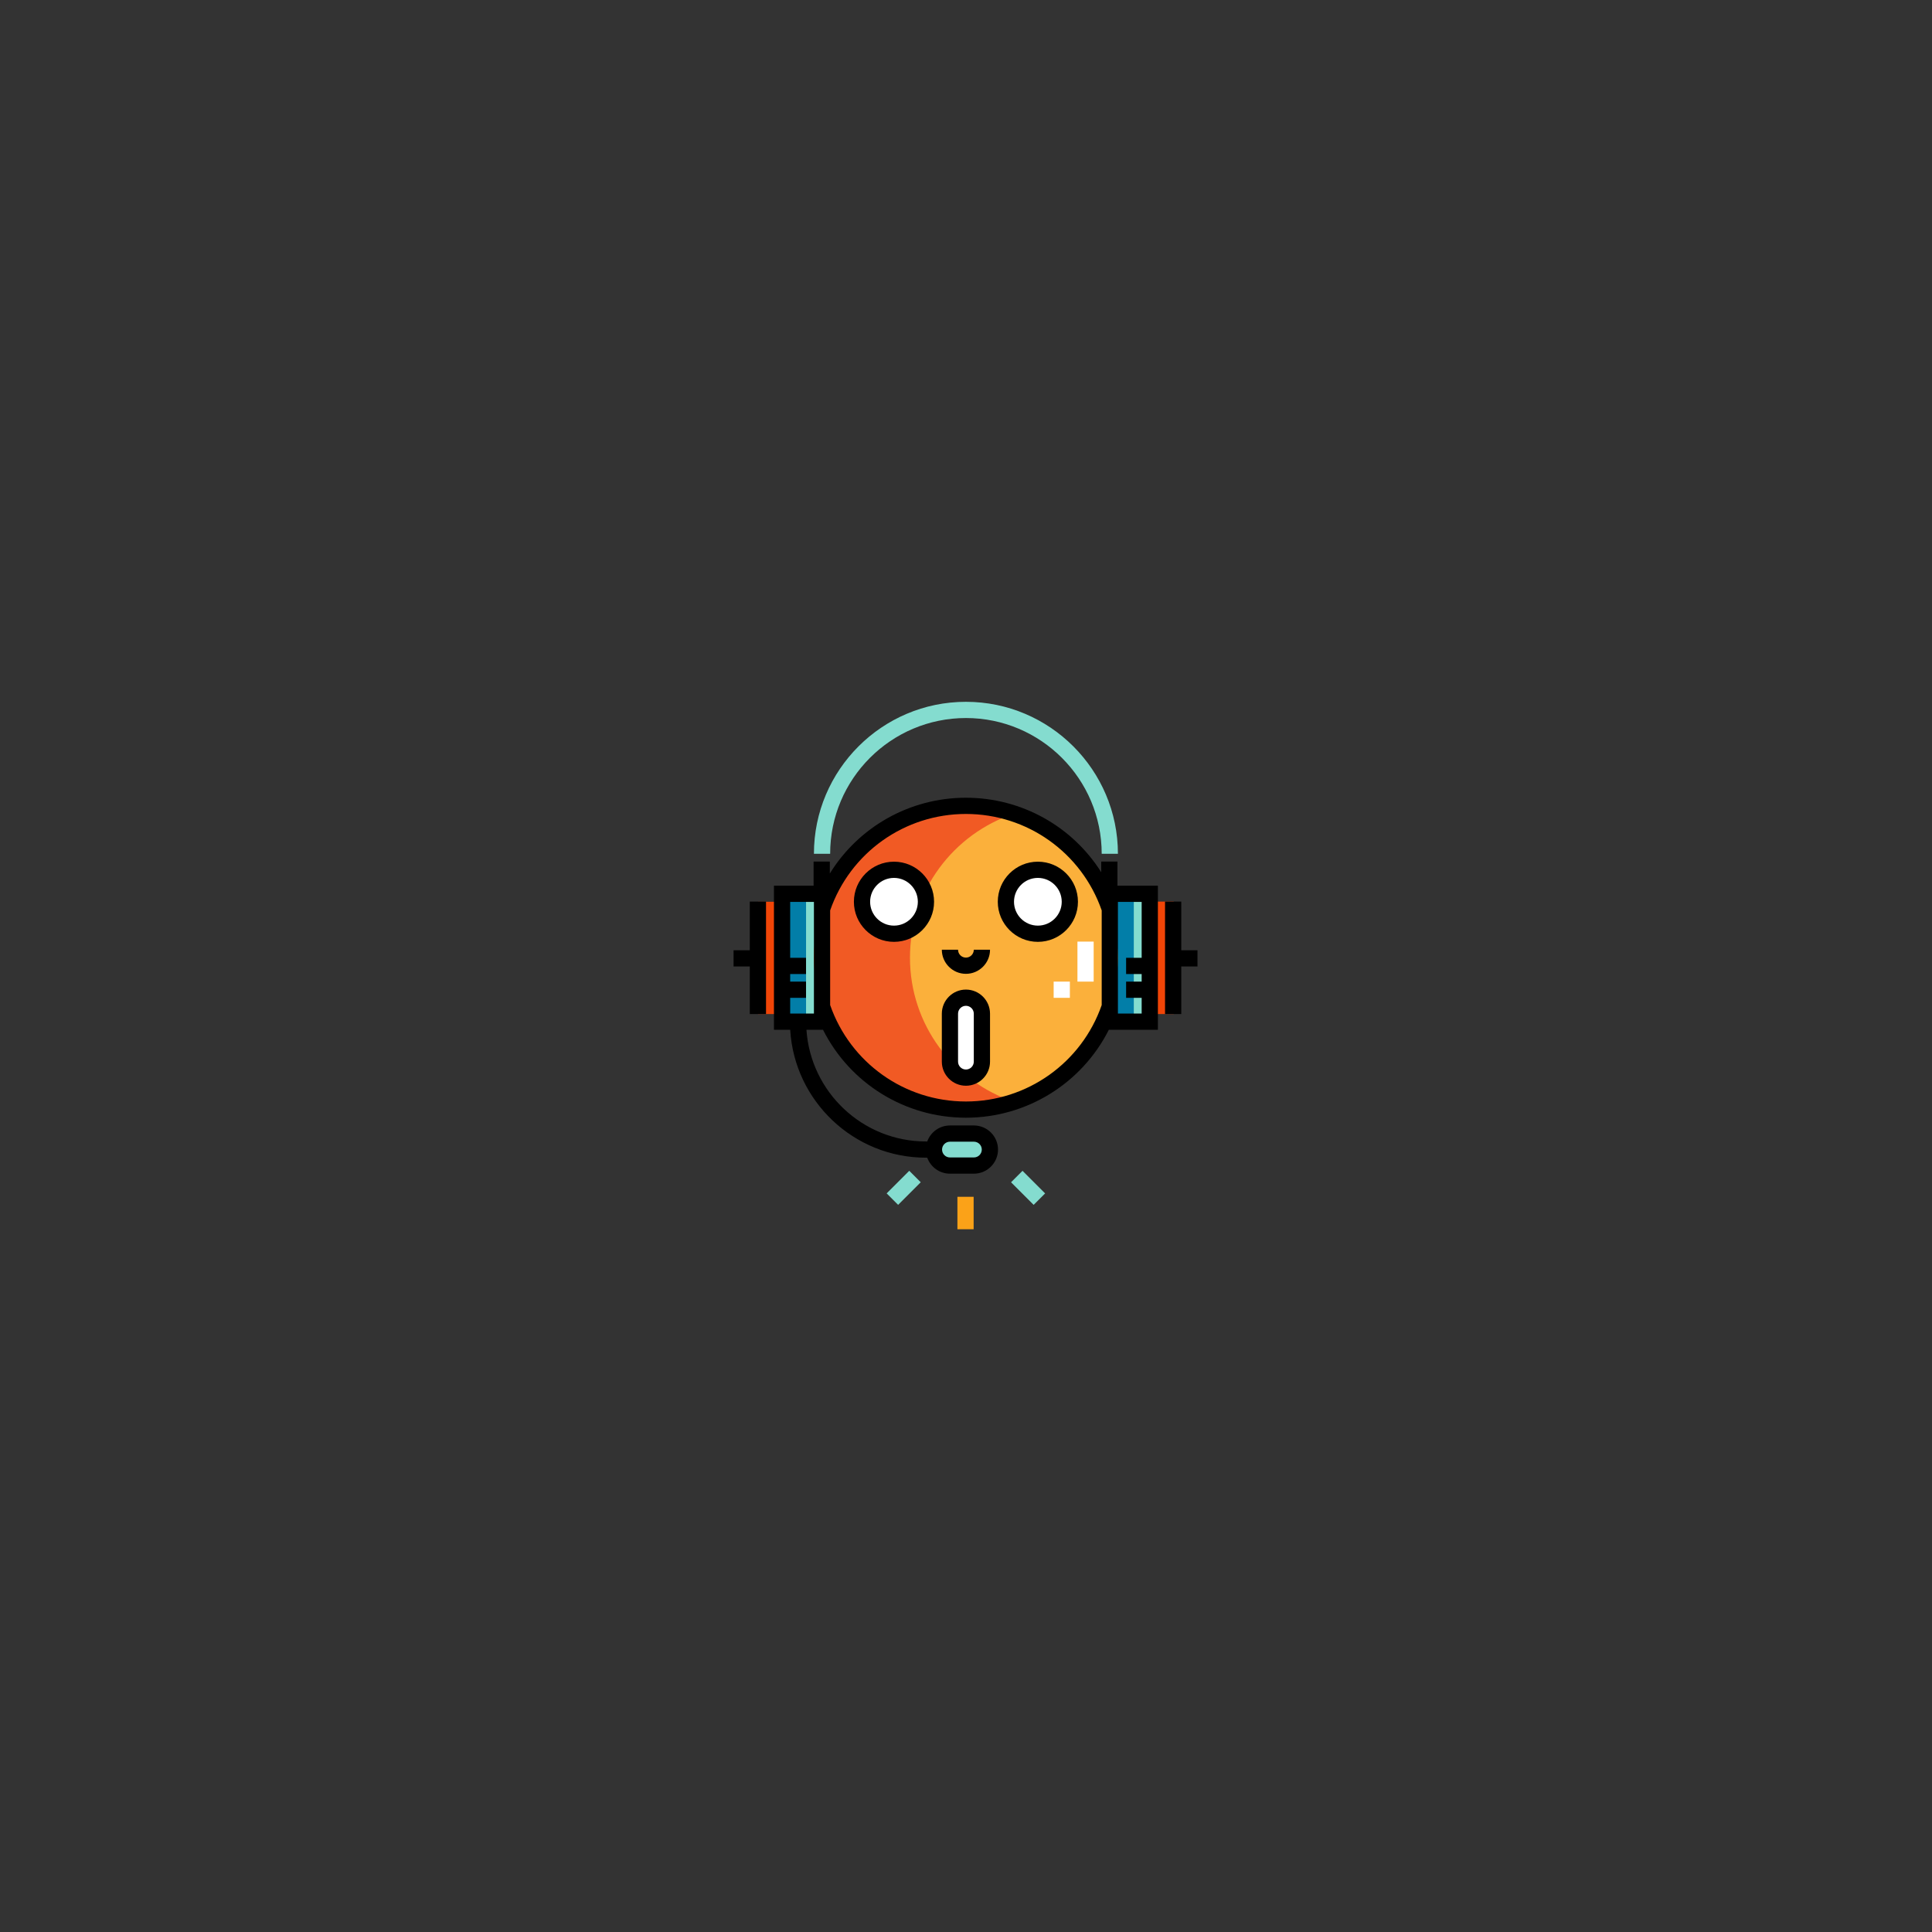<?xml version="1.0"?>
<svg xmlns="http://www.w3.org/2000/svg" xmlns:xlink="http://www.w3.org/1999/xlink" version="1.1" id="Layer_1" x="0px" y="0px" viewBox="0 0 512.003 512.003" style="enable-background:new 0 0 512.003 512.003;" xml:space="preserve" width="512px" height="512px" class=""><rect x="0" y="0" width="512.003" height="512.003" fill="#333333" stroke="none"/><g transform="matrix(0.273 0 0 0.273 185.988 185.988)"><path style="fill:#84DCCF;" d="M264.146,450.18h-23.28c-8.571,0-15.519-6.948-15.519-15.519l0,0c0-8.571,6.948-15.519,15.519-15.519  h23.28c8.571,0,15.519,6.948,15.519,15.519l0,0C279.667,443.232,272.717,450.18,264.146,450.18z" data-original="#84DCCF"/><g>
	<rect x="54.63" y="194.105" style="fill:#F14507;" width="23.283" height="108.993" data-original="#F14507" class=""/>
	<rect x="434.861" y="193.937" style="fill:#F14507;" width="23.283" height="109.171" data-original="#F14507" class=""/>
</g><rect x="396.063" y="186.347" style="fill:#84DCCF;" width="38.799" height="124.161" data-original="#84DCCF"/><rect x="396.063" y="186.347" style="fill:#027EA8;" width="23.283" height="124.161" data-original="#027EA8"/><rect x="77.913" y="186.347" style="fill:#84DCCF;" width="38.799" height="124.161" data-original="#84DCCF"/><rect x="77.913" y="186.347" style="fill:#027EA8;" width="23.283" height="124.161" data-original="#027EA8"/><circle style="fill:#FBB03B;" cx="256.387" cy="248.428" r="147.434" data-original="#FBB03B" class=""/><path style="fill:#F15A24;" d="M202.068,248.426c0-65.139,42.291-120.307,100.877-139.813c-14.649-4.877-30.271-7.622-46.558-7.622  c-81.426,0-147.436,66.009-147.436,147.436c0,81.426,66.009,147.436,147.436,147.436c16.288,0,31.91-2.745,46.558-7.622  C244.36,368.734,202.068,313.564,202.068,248.426z" data-original="#F15A24"/><g>
	<path style="fill:#FFFFFF;" d="M256.387,364.822L256.387,364.822c-8.571,0-15.519-6.948-15.519-15.519v-46.558   c0-8.571,6.948-15.519,15.519-15.519l0,0c8.571,0,15.519,6.948,15.519,15.519v46.558   C271.906,357.874,264.958,364.822,256.387,364.822z" data-original="#FFFFFF" class=""/>
	<circle style="fill:#FFFFFF;" cx="186.549" cy="194.105" r="31.039" data-original="#FFFFFF" class=""/>
	<circle style="fill:#FFFFFF;" cx="326.225" cy="194.105" r="31.039" data-original="#FFFFFF" class=""/>
</g><path d="M256.386,372.695c-12.898,0-23.392-10.493-23.392-23.392v-46.558c0-12.899,10.494-23.393,23.392-23.393  c12.899,0,23.393,10.494,23.393,23.393v46.558C279.78,362.201,269.286,372.695,256.386,372.695z M256.386,295.098  c-4.217,0-7.646,3.431-7.646,7.647v46.558c0,4.217,3.431,7.646,7.646,7.646c4.217,0,7.647-3.429,7.647-7.646v-46.558  C264.034,298.528,260.603,295.098,256.386,295.098z" data-original="#000000" class=""/><path d="M186.549,233.019c-21.456,0-38.912-17.456-38.912-38.911c0-21.456,17.456-38.912,38.912-38.912  c21.455,0,38.911,17.456,38.911,38.912C225.461,215.564,208.005,233.019,186.549,233.019z M186.549,170.941  c-12.774,0-23.166,10.392-23.166,23.166c0,12.773,10.392,23.165,23.166,23.165c12.774,0,23.165-10.392,23.165-23.165  C209.715,181.334,199.323,170.941,186.549,170.941z" data-original="#000000" class=""/><path d="M326.225,233.019c-21.456,0-38.912-17.456-38.912-38.911c0-21.456,17.456-38.912,38.912-38.912  c21.455,0,38.911,17.456,38.911,38.912C365.136,215.564,347.68,233.019,326.225,233.019z M326.225,170.941  c-12.774,0-23.166,10.392-23.166,23.166c0,12.773,10.392,23.165,23.166,23.165s23.165-10.392,23.165-23.165  C349.39,181.334,338.999,170.941,326.225,170.941z" data-original="#000000" class=""/><path d="M256.386,264.058c-12.898,0-23.392-10.494-23.392-23.392h15.746c0,4.217,3.431,7.646,7.646,7.646  c4.217,0,7.647-3.43,7.647-7.646h15.746C279.78,253.565,269.286,264.058,256.386,264.058z" data-original="#000000" class=""/><path style="fill:#84DCCF;" d="M403.935,147.549h-15.746c0-72.677-59.126-131.803-131.802-131.803S124.583,74.873,124.583,147.549  h-15.746C108.838,66.19,175.028,0,256.386,0S403.935,66.19,403.935,147.549z" data-original="#84DCCF"/><rect x="248.126" y="480.511" style="fill:#FBA218" width="15.746" height="31.492" data-original="#FBA218" class="active-path"/><g>
	
		<rect x="301.229" y="463.853" transform="matrix(-0.707 -0.707 0.707 -0.707 207.164 1029.261)" style="fill:#84DCCF;" width="31.039" height="15.746" data-original="#84DCCF"/>
	
		<rect x="188.131" y="456.203" transform="matrix(-0.707 -0.707 0.707 -0.707 1.041 943.877)" style="fill:#84DCCF;" width="15.746" height="31.039" data-original="#84DCCF"/>
</g><g>
	<rect x="364.645" y="232.776" style="fill:#FFFFFF;" width="15.746" height="38.84" data-original="#FFFFFF" class=""/>
	<rect x="341.551" y="271.616" style="fill:#FFFFFF;" width="15.746" height="15.746" data-original="#FFFFFF" class=""/>
</g><polygon points="46.582,241.171 30.836,241.171 30.836,256.917 46.582,256.917 46.582,303.105 62.327,303.105 62.327,193.933   46.582,193.933 " data-original="#000000" class=""/><polygon points="481.168,241.171 465.422,241.171 465.422,193.933 449.676,193.933 449.676,303.105 465.422,303.105   465.422,256.917 481.168,256.917 " data-original="#000000" class=""/><path d="M403.488,155.094h-15.746v10.348c-27.975-44.354-77.113-72.324-131.356-72.324c-54.744,0-104.287,28.49-132.125,73.558  v-11.583h-15.746v23.382H70.039v139.902H85.8c4.088,69.15,61.63,124.156,131.788,124.156h1.254  c3.241,9.036,11.889,15.52,22.025,15.52h23.28c12.898,0,23.392-10.494,23.392-23.393s-10.494-23.392-23.392-23.392h-23.28  c-10.136,0-18.785,6.483-22.025,15.519h-1.254c-61.472,0-111.948-47.949-116.01-108.41h16.09  c26.079,51.839,79.342,85.357,138.719,85.357c59.284,0,112.624-33.542,138.718-85.357h47.629V178.474h-39.246L403.488,155.094  L403.488,155.094z M240.867,427.014h23.28c4.217,0,7.646,3.43,7.646,7.646c0,4.216-3.43,7.647-7.646,7.647h-23.28  c-4.217,0-7.646-3.431-7.646-7.647S236.651,427.014,240.867,427.014z M108.838,302.631H85.785v-15.272h15.383v-15.746H85.785v-7.348  h15.383v-15.746H85.785V194.22h23.053V302.631z M256.386,387.989c-59.572,0-112.277-37.551-131.803-93.628v-91.866  c19.523-56.082,72.225-93.632,131.803-93.632c59.574,0,112.277,37.549,131.803,93.626v91.891  C368.662,350.417,315.861,387.989,256.386,387.989z M403.935,194.22h23.053v54.298h-15.102v15.746h15.102v7.348h-15.102v15.746  h15.102v15.272h-23.053V194.22z" data-original="#000000" class=""/></g> </svg>
